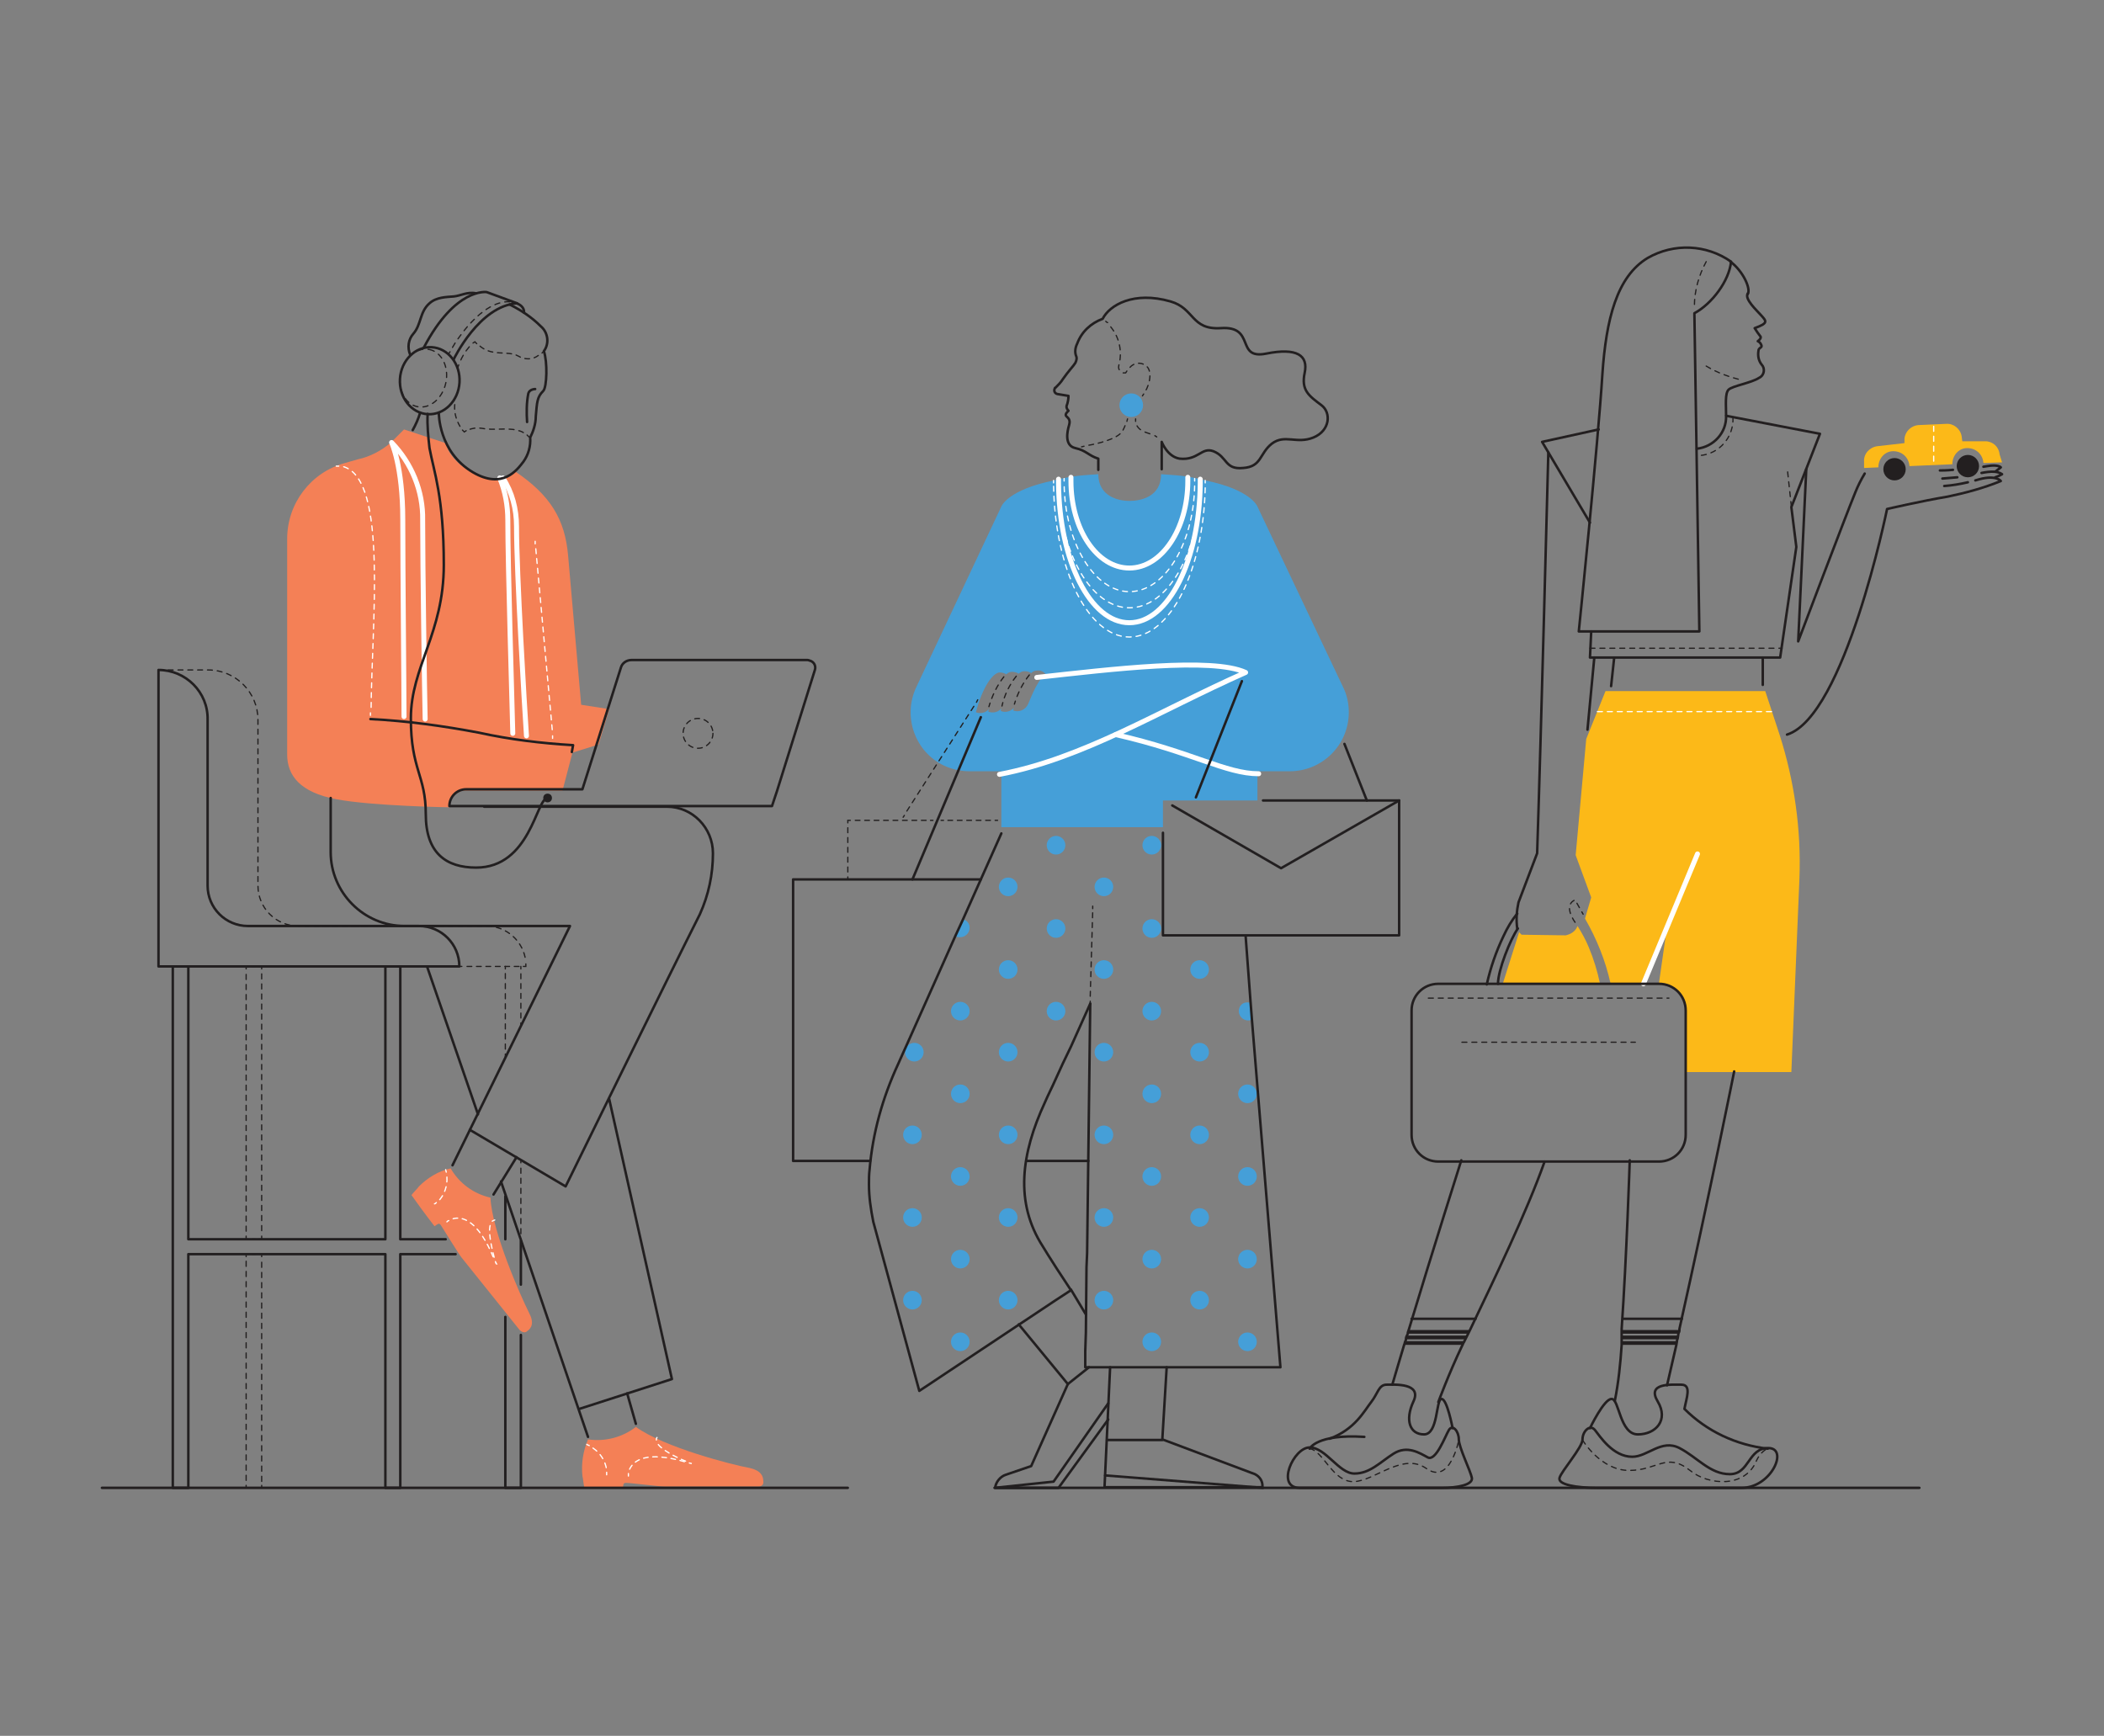 <?xml version="1.0" encoding="utf-8"?>
<!-- Generator: Adobe Illustrator 24.3.0, SVG Export Plug-In . SVG Version: 6.00 Build 0)  -->
<svg version="1.1" id="Layer_1" xmlns="http://www.w3.org/2000/svg" xmlns:xlink="http://www.w3.org/1999/xlink" x="0px" y="0px"
	 viewBox="0 0 338.5 279.3" style="enable-background:new 0 0 338.5 279.3;" xml:space="preserve">
<rect x="0" y="0" width="338.5" height="279.3" fill="#808080" stroke="none"/>
<style type="text/css">
	.st0{fill:#F48056;}
	.st1{fill:#221F20;}
	.st2{fill:none;stroke:#FFFFFF;stroke-width:0.2;stroke-linecap:round;stroke-miterlimit:10;}
	.st3{fill:none;stroke:#FFFFFF;stroke-width:0.2;stroke-linecap:round;stroke-miterlimit:10;stroke-dasharray:0.79,0.79;}
	.st4{fill:none;stroke:#FFFFFF;stroke-width:0.2;stroke-linecap:round;stroke-miterlimit:10;stroke-dasharray:0.78,0.78;}
	.st5{fill:none;stroke:#FFFFFF;stroke-width:0.2;stroke-linecap:round;stroke-miterlimit:10;stroke-dasharray:0.74,0.74;}
	.st6{fill:none;stroke:#221F1F;stroke-width:0.2;stroke-linecap:round;stroke-miterlimit:10;}
	.st7{fill:none;stroke:#221F1F;stroke-width:0.2;stroke-linecap:round;stroke-miterlimit:10;stroke-dasharray:0.81,0.81;}
	.st8{fill:none;stroke:#221F1F;stroke-width:0.2;stroke-linecap:round;stroke-miterlimit:10;stroke-dasharray:0.79,0.79;}
	.st9{fill:none;stroke:#221F1F;stroke-width:0.2;stroke-linecap:round;stroke-miterlimit:10;stroke-dasharray:0.56,0.56;}
	.st10{fill:none;stroke:#221F1F;stroke-width:0.2;stroke-linecap:round;stroke-miterlimit:10;stroke-dasharray:0.82,0.82;}
	.st11{fill:none;stroke:#221F1F;stroke-width:0.2;stroke-linecap:round;stroke-miterlimit:10;stroke-dasharray:0.78,0.78;}
	.st12{fill:none;stroke:#221F1F;stroke-width:0.2;stroke-linecap:round;stroke-miterlimit:10;stroke-dasharray:0.76,0.76;}
	.st13{fill:none;stroke:#221F1F;stroke-width:0.2;stroke-linecap:round;stroke-miterlimit:10;stroke-dasharray:0.77,0.77;}
	.st14{fill:none;stroke:#221F1F;stroke-width:0.2;stroke-linecap:round;stroke-miterlimit:10;stroke-dasharray:0.84,0.84;}
	.st15{fill:none;stroke:#221F1F;stroke-width:0.2;stroke-linecap:round;stroke-miterlimit:10;stroke-dasharray:0.73,0.73;}
	.st16{fill:none;stroke:#FFFFFF;stroke-width:0.8;stroke-linecap:round;stroke-linejoin:round;}
	.st17{fill:none;stroke:#221F20;stroke-width:0.4;stroke-linecap:round;stroke-linejoin:round;}
	.st18{fill:#459FD8;}
	.st19{fill:none;stroke:#FFFFFF;stroke-width:0.2;stroke-linecap:round;stroke-miterlimit:10;stroke-dasharray:0.8,0.8;}
	.st20{fill:none;stroke:#221F1F;stroke-width:0.2;stroke-linecap:round;stroke-miterlimit:10;stroke-dasharray:0.8,0.8;}
	.st21{fill:none;stroke:#221F1F;stroke-width:0.2;stroke-linecap:round;stroke-miterlimit:10;stroke-dasharray:0.83,0.83;}
	.st22{fill:none;stroke:#221F1F;stroke-width:0.2;stroke-linecap:round;stroke-miterlimit:10;stroke-dasharray:0.8;}
	.st23{fill:#FCB918;}
	.st24{fill:#231F20;}
	.st25{fill:none;stroke:#FFFFFF;stroke-width:0.2;stroke-linecap:round;stroke-miterlimit:10;stroke-dasharray:0.8;}
	.st26{fill:none;stroke:#231F20;stroke-width:0.4;stroke-linecap:round;stroke-linejoin:round;}
</style>
<path class="st0" d="M98,114.1l-4.5-0.7l-2.1-24c-0.5-5.8-2.8-9.7-8.6-13.6c-0.9,1-3.1,2-6.1,0.6c-4.5-2.1-5-5.1-5-5.1L65,69.1
	l-2.1,2.1c-1.5,1.3-3.4,2.3-5.3,2.7l-2.1,0.6c-5.5,1.5-9.3,6.5-9.3,12.2v34.7c0,3.4,2.1,6.1,7.9,7.2s18.2,1.3,18.2,1.3l0,0
	c0-1.5,1.1-2.7,2.6-2.7c0,0,0,0,0.1,0h15.5l1.6-6.1l4.2-1.3L98,114.1z"/>
<path class="st0" d="M83.6,214l-9.3-11.6c-0.5-0.6-3-4.7-3.4-5.3c-0.3-0.4-0.5-0.1-1,0.2c-1.4-1.8-3-4-3.7-5c0.2-0.3,1-1.1,1.2-1.4
	c1.4-1.4,3.2-2.5,5.1-2.9c1.4,2.4,3.7,4.1,6.4,4.7c0.3,5.6,4.9,15.9,6.2,18.5c0.9,1.7,0.4,2.5-0.3,3C84.5,214.5,84,214.4,83.6,214
	C83.6,214,83.6,214,83.6,214L83.6,214z"/>
<path class="st0" d="M122,239.2H107c-0.8,0-5.6-0.6-6.3-0.6c-0.5,0-0.4,0.4-0.5,0.9c-2.3-0.1-5-0.2-6.2-0.2
	c-0.1-0.3-0.2-1.5-0.3-1.8c-0.2-2,0.1-4,0.9-5.9c2.7,0.4,5.5-0.3,7.7-2c4.6,3.3,15.5,6.1,18.3,6.6c1.8,0.4,2.2,1.3,2.2,2.1
	C122.9,238.8,122.6,239.2,122,239.2C122,239.2,122,239.2,122,239.2L122,239.2z"/>
<circle class="st1" cx="88.1" cy="128.4" r="0.7"/>
<path class="st2" d="M54.1,75c0.1,0,0.3,0,0.4,0"/>
<path class="st3" d="M55.3,75.1c7.1,2.2,4.5,25,4.4,39.2"/>
<path class="st2" d="M59.6,114.7c0,0.1,0,0.3,0,0.4"/>
<line class="st2" x1="86.1" y1="87.1" x2="86.1" y2="87.5"/>
<line class="st3" x1="86.2" y1="88.3" x2="88.9" y2="118"/>
<line class="st2" x1="88.9" y1="118.4" x2="88.9" y2="118.8"/>
<path class="st2" d="M71.7,188.2c0,0,0,0.1,0.1,0.4"/>
<path class="st4" d="M71.9,189.4c0.1,1.4-0.4,2.9-1.4,3.9"/>
<path class="st2" d="M70.2,193.5c-0.1,0.1-0.2,0.2-0.3,0.2"/>
<path class="st2" d="M71.9,196.6c0.1-0.1,0.2-0.2,0.3-0.2"/>
<path class="st5" d="M72.9,196.1c1.4-0.4,4,0.1,6.6,6.5"/>
<path class="st2" d="M79.7,203l0.2,0.4C79.8,203.4,79.8,203.2,79.7,203"/>
<path class="st5" d="M79.5,202.3c-0.4-1.6-1.1-4.4-0.5-5.5"/>
<path class="st2" d="M79.2,196.5c0.1-0.1,0.2-0.1,0.4-0.2"/>
<path class="st2" d="M94.4,232.4c0.1,0.1,0.2,0.1,0.4,0.2"/>
<path class="st4" d="M95.4,233c1.2,0.8,2,2.1,2.2,3.5"/>
<path class="st2" d="M97.6,236.9c0,0.1,0,0.3,0,0.4"/>
<path class="st2" d="M101.1,237.5c0-0.1,0-0.3,0-0.4"/>
<path class="st5" d="M101.3,236.4c0.6-1.3,2.5-3.1,9.2-1.1"/>
<path class="st2" d="M110.9,235.4l0.4,0.1L110.9,235.4"/>
<path class="st5" d="M110.3,235.1c-1.5-0.6-4.1-1.9-4.6-3"/>
<path class="st2" d="M105.6,231.7c0-0.1,0-0.3,0.1-0.4"/>
<line class="st6" x1="81.3" y1="170" x2="81.3" y2="169.6"/>
<line class="st7" x1="81.3" y1="168.8" x2="81.3" y2="156.3"/>
<line class="st6" x1="81.3" y1="155.9" x2="81.3" y2="155.5"/>
<line class="st6" x1="71.5" y1="149" x2="71.1" y2="149"/>
<path class="st8" d="M70.3,149H48c-3.6,0-6.5-2.9-6.5-6.5v-26.7c0-4.4-3.6-8-8-8h-7.3"/>
<line class="st6" x1="25.9" y1="107.8" x2="25.5" y2="107.8"/>
<polyline class="st6" points="42.1,198.9 42.1,199.4 41.7,199.4 "/>
<line class="st9" x1="41.1" y1="199.4" x2="40.3" y2="199.4"/>
<polyline class="st6" points="40,199.4 39.6,199.4 39.6,198.9 "/>
<line class="st7" x1="39.6" y1="198.1" x2="39.6" y2="156.3"/>
<polyline class="st6" points="39.6,155.9 39.6,155.5 40,155.5 "/>
<line class="st9" x1="40.5" y1="155.5" x2="41.4" y2="155.5"/>
<polyline class="st6" points="41.7,155.5 42.1,155.5 42.1,155.9 "/>
<line class="st7" x1="42.1" y1="156.7" x2="42.1" y2="198.5"/>
<polyline class="st6" points="42.1,239 42.1,239.4 41.7,239.4 "/>
<line class="st9" x1="41.1" y1="239.4" x2="40.3" y2="239.4"/>
<polyline class="st6" points="40,239.4 39.6,239.4 39.6,239 "/>
<line class="st10" x1="39.6" y1="238.2" x2="39.6" y2="202.6"/>
<polyline class="st6" points="39.6,202.2 39.6,201.8 40,201.8 "/>
<line class="st9" x1="40.5" y1="201.8" x2="41.4" y2="201.8"/>
<polyline class="st6" points="41.7,201.8 42.1,201.8 42.1,202.2 "/>
<line class="st10" x1="42.1" y1="203.1" x2="42.1" y2="238.6"/>
<line class="st6" x1="50.7" y1="149" x2="51.1" y2="149"/>
<path class="st11" d="M51.8,149h26.4c3.3,0,6,2.4,6.4,5.7"/>
<path class="st6" d="M84.6,155.1c0,0.1,0,0.3,0,0.4h-0.4"/>
<line class="st12" x1="83.5" y1="155.5" x2="74.7" y2="155.5"/>
<line class="st6" x1="74.3" y1="155.5" x2="73.9" y2="155.5"/>
<line class="st6" x1="83.8" y1="199.7" x2="83.8" y2="199.3"/>
<line class="st7" x1="83.8" y1="198.5" x2="83.8" y2="187.5"/>
<line class="st6" x1="83.8" y1="187.1" x2="83.8" y2="186.7"/>
<line class="st6" x1="83.8" y1="165" x2="83.8" y2="164.6"/>
<line class="st8" x1="83.8" y1="163.8" x2="83.8" y2="156.3"/>
<line class="st6" x1="83.8" y1="155.9" x2="83.8" y2="155.5"/>
<circle class="st13" cx="112.3" cy="118" r="2.4"/>
<ellipse transform="matrix(0.209 -0.978 0.978 0.209 -5.684 114.707)" class="st10" cx="68.1" cy="60.9" rx="4.7" ry="3.7"/>
<path class="st6" d="M72.2,56.9l0.2-0.3"/>
<path class="st10" d="M72.8,55.9c0.5-0.9,1.1-1.7,1.7-2.5c3.8-4.8,6.6-5,7.9-4.8"/>
<path class="st6" d="M82.8,48.7c0.1,0,0.2,0.1,0.4,0.2"/>
<path class="st6" d="M87.5,56.5c-0.1,0.1-0.2,0.2-0.3,0.3"/>
<path class="st12" d="M86.6,57.2c-0.9,0.7-2.2,0.7-3.2,0.1c-1.8-1-4.3,0.2-6.4-1.8"/>
<path class="st6" d="M76.7,55.3L76.4,55c-0.1,0.1-0.2,0.1-0.3,0.2"/>
<path class="st14" d="M75.5,55.8c-0.6,0.7-1.2,1.6-1.5,2.5"/>
<path class="st6" d="M73.8,58.7c0,0.1-0.1,0.2-0.1,0.4"/>
<path class="st6" d="M85.1,70.3c-0.1-0.1-0.2-0.2-0.3-0.3"/>
<path class="st8" d="M84.2,69.6c-0.3-0.2-0.7-0.3-1.1-0.4c-1.7-0.4-3.7,0.1-5.7-0.3c-0.7-0.1-1.5,0-2.1,0.3"/>
<path class="st6" d="M75,69.3c-0.1,0.1-0.2,0.1-0.3,0.2c-0.1-0.1-0.2-0.2-0.3-0.3"/>
<path class="st15" d="M74,68.6c-0.7-1.2-1-2.5-0.8-3.8"/>
<path class="st6" d="M73.1,64.4l0.1-0.4"/>
<path class="st16" d="M68.4,115.7c-0.1-4.2-0.4-24.8-0.4-32c0.1-4.7-1.8-9.2-5-12.5c0,0,1.8,3.8,1.8,12.4c0,7.7,0.2,27.6,0.2,31.7"
	/>
<path class="st16" d="M82.5,118c-0.1-4.5-0.8-27-0.8-34.3c0-2.3-0.4-4.6-1.3-6.8"/>
<path class="st16" d="M84.7,118.4c-0.3-4.4-1.6-26.3-1.6-33.7c0-2.8-0.7-5.5-2.2-7.8"/>
<path class="st17" d="M84.3,50.3c0,0,0.2-1-1.2-1.5"/>
<path class="st17" d="M53.2,128.4v8.7c0,6.5,5.3,11.9,11.9,11.9h26.6l-16.1,32.8l15.4,9.1c0,0,16.8-34.3,21.6-43.8
	c1.4-3.1,2.1-6.4,2.1-9.8l0,0c0-4.1-3.3-7.5-7.4-7.5c0,0,0,0,0,0H77.9"/>
<path class="st17" d="M67.6,66.4c-0.3,1-0.7,1.9-1.2,2.8"/>
<line class="st17" x1="81.3" y1="199.4" x2="81.3" y2="192.5"/>
<line class="st17" x1="83.8" y1="206.7" x2="83.8" y2="199.7"/>
<polyline class="st17" points="81.3,211.9 81.3,239.4 83.8,239.4 83.8,214.8 "/>
<line class="st17" x1="79.4" y1="192.2" x2="83.1" y2="186.2"/>
<line class="st17" x1="75.6" y1="181.8" x2="72.8" y2="187.5"/>
<line class="st17" x1="80.6" y1="190.1" x2="94.6" y2="231.2"/>
<line class="st17" x1="68.7" y1="155.5" x2="76.9" y2="179.3"/>
<polyline class="st17" points="93.2,226.7 108.1,221.9 98,176.8 "/>
<line class="st17" x1="102.3" y1="229.1" x2="100.9" y2="224.2"/>
<path class="st17" d="M25.5,107.8v47.7h48.4c0-3.6-2.9-6.5-6.5-6.5H39.9c-3.6,0-6.5-2.9-6.5-6.5v-26.7
	C33.5,111.4,29.9,107.8,25.5,107.8L25.5,107.8z"/>
<polyline class="st17" points="73.3,201.8 64.4,201.8 64.4,239.4 62,239.4 62,201.8 30.3,201.8 30.3,239.4 27.8,239.4 27.8,155.5 
	30.3,155.5 30.3,199.4 62,199.4 62,155.5 64.4,155.5 64.4,199.4 71.7,199.4 "/>
<path class="st17" d="M59.6,115.7c5.9,0.3,11.7,1.1,17.5,2.2c5,1.1,10,1.7,15.1,2l-0.2,1.1"/>
<path class="st17" d="M68.8,66.6c-0.1,1.8,0.1,3.7,0.3,5.5c0.7,3.8,2.3,7.8,2.3,18.8s-5.3,16.4-5.3,24.7s2.4,9.1,2.4,15.4
	s3.3,8.6,8.1,8.6c8.7,0,9.7-11.1,11.4-11.1"/>
<path class="st17" d="M73,57.8c0,0,4.1-8.6,10.2-9L78.3,47c0,0-5-0.8-10.1,8.9"/>
<ellipse transform="matrix(6.052593e-02 -0.998 0.998 6.052593e-02 3.876 126.514)" class="st17" cx="69.1" cy="61.2" rx="5.4" ry="4.8"/>
<path class="st17" d="M76.6,47.2c-1.4-0.3-2.5,0.4-3.6,0.5c-1.2,0.1-2.8,0.1-3.9,1.1c-1.6,1.4-1.3,3.4-2.6,4.9
	c-0.8,0.9-1,2.2-0.5,3.4"/>
<path class="st17" d="M82,49c1.8,0.9,3.5,2,5,3.5c1.2,1,1.4,2.8,0.5,4c0.6,1.7,0.5,5.8-0.1,6.4c-1,1-1,1.8-1.2,4.1
	c0,1.2-0.4,2.4-0.9,3.4c0.1,1.4-0.3,2.8-1.1,3.9c-1,1.3-3.3,4.5-8.1,1.7c-5.6-3.3-5.5-9.6-5.5-9.6"/>
<path class="st17" d="M84.8,67.9c-0.1-1.5-0.1-3.1,0.2-4.6c0.2-0.7,1.1-0.7,1.1-0.7"/>
<path class="st17" d="M125,127.3l6.1-19.5c0.2-0.6-0.1-1.3-0.8-1.5c-0.1,0-0.2-0.1-0.4-0.1h-28.3c-0.8,0-1.5,0.5-1.7,1.2l-6.2,19.6
	H75c-1.5,0-2.7,1.2-2.7,2.7l0,0h51.9L125,127.3"/>
<circle class="st18" cx="182" cy="65.2" r="1.9"/>
<circle class="st18" cx="200.7" cy="215.9" r="1.5"/>
<circle class="st18" cx="185.3" cy="215.9" r="1.5"/>
<circle class="st18" cx="154.5" cy="215.9" r="1.5"/>
<circle class="st18" cx="193" cy="209.2" r="1.5"/>
<circle class="st18" cx="177.6" cy="209.2" r="1.5"/>
<circle class="st18" cx="162.2" cy="209.2" r="1.5"/>
<circle class="st18" cx="146.8" cy="209.2" r="1.5"/>
<circle class="st18" cx="200.7" cy="202.6" r="1.5"/>
<circle class="st18" cx="185.3" cy="202.6" r="1.5"/>
<circle class="st18" cx="154.5" cy="202.6" r="1.5"/>
<circle class="st18" cx="193" cy="195.9" r="1.5"/>
<circle class="st18" cx="177.6" cy="195.9" r="1.5"/>
<circle class="st18" cx="162.2" cy="195.9" r="1.5"/>
<circle class="st18" cx="146.8" cy="195.9" r="1.5"/>
<circle class="st18" cx="200.7" cy="189.3" r="1.5"/>
<circle class="st18" cx="185.3" cy="189.3" r="1.5"/>
<circle class="st18" cx="154.5" cy="189.3" r="1.5"/>
<circle class="st18" cx="193" cy="182.6" r="1.5"/>
<circle class="st18" cx="177.6" cy="182.6" r="1.5"/>
<circle class="st18" cx="162.2" cy="182.6" r="1.5"/>
<circle class="st18" cx="146.8" cy="182.6" r="1.5"/>
<circle class="st18" cx="200.7" cy="176" r="1.5"/>
<circle class="st18" cx="185.3" cy="176" r="1.5"/>
<circle class="st18" cx="154.5" cy="176" r="1.5"/>
<circle class="st18" cx="193" cy="169.3" r="1.5"/>
<circle class="st18" cx="177.6" cy="169.3" r="1.5"/>
<circle class="st18" cx="162.2" cy="169.3" r="1.5"/>
<circle class="st18" cx="147.1" cy="169.3" r="1.5"/>
<path class="st18" d="M199.3,162.7c0,0.8,0.7,1.5,1.5,1.5c0.3,0,0.5-0.1,0.7-0.2l-0.2-2.6c-0.2-0.1-0.3-0.1-0.5-0.1
	C199.9,161.2,199.3,161.9,199.3,162.7z"/>
<circle class="st18" cx="185.3" cy="162.7" r="1.5"/>
<circle class="st18" cx="169.9" cy="162.7" r="1.5"/>
<circle class="st18" cx="154.5" cy="162.7" r="1.5"/>
<circle class="st18" cx="193" cy="156" r="1.5"/>
<circle class="st18" cx="177.6" cy="156" r="1.5"/>
<circle class="st18" cx="162.2" cy="156" r="1.5"/>
<circle class="st18" cx="185.3" cy="149.4" r="1.5"/>
<circle class="st18" cx="169.9" cy="149.4" r="1.5"/>
<path class="st18" d="M153.7,150.6c0.2,0.2,0.5,0.2,0.8,0.2c0.8,0,1.5-0.7,1.5-1.5c0-0.7-0.4-1.2-1.1-1.4L153.7,150.6z"/>
<circle class="st18" cx="177.6" cy="142.7" r="1.5"/>
<circle class="st18" cx="162.2" cy="142.7" r="1.5"/>
<circle class="st18" cx="185.3" cy="136" r="1.5"/>
<circle class="st18" cx="169.9" cy="136" r="1.5"/>
<path class="st18" d="M187.1,133.1v-4.3h15.2v-4.7h5.2c5.2,0,9.5-4.2,9.5-9.5c0-1.4-0.3-2.8-0.9-4l-13.8-29.1c0,0-1-2.7-8.4-4.2
	l-0.8-0.2l-0.9-0.2l-1.1-0.2c-1.3-0.2-2.7-0.3-4.3-0.4c0,3.6-3.2,4.3-5.1,4.3s-5-0.8-5-4.3c-1.6,0.1-3,0.2-4.3,0.4l-1.1,0.2
	l-0.9,0.2l-0.8,0.2c-7.5,1.5-8.5,4.2-8.5,4.2l-13.7,29.1c-2.2,4.7-0.2,10.4,4.5,12.6c1.3,0.6,2.7,0.9,4.1,0.9h5.1v9L187.1,133.1z
	 M161,114.4l0.1-0.4c-0.5,0.6-1.4,0.8-2.1,0.5l0.1-0.4c-0.5,0.6-1.4,0.8-2.1,0.5c1.1-4.1,2.7-6.3,3.8-6.4c0.4,0,0.8,0.1,1.1,0.3
	c0.2-0.2,0.5-0.4,0.9-0.4c0.4,0,0.8,0.1,1.1,0.3c0.2-0.2,0.5-0.4,0.9-0.4c0.4,0,0.8,0.1,1.1,0.3c0.2-0.2,0.5-0.4,0.9-0.4
	c0.6-0.1,1.2,0.2,1.5,0.7c-1.2,0.4-2.3,3.3-2.9,4.7c-0.4,0.9-1.5,1.4-2.4,1l0.1-0.4C162.6,114.5,161.7,114.7,161,114.4z"/>
<path class="st2" d="M192.2,77v0.4"/>
<path class="st3" d="M192.2,78.2c-0.2,9.5-4.9,17-10.5,17s-10.4-7.8-10.5-17.4"/>
<path class="st2" d="M171.2,77.4V77"/>
<path class="st2" d="M193.1,77.1v0.4"/>
<path class="st19" d="M193.1,78.4c-0.3,10.8-5.3,19.4-11.4,19.4S170.5,89,170.3,78"/>
<path class="st2" d="M170.3,77.5v-0.4"/>
<path class="st2" d="M193.9,77.3v0.4"/>
<path class="st19" d="M193.9,78.5c-0.3,13.3-5.6,24-12.2,24s-12-10.9-12.2-24.4"/>
<path class="st2" d="M169.5,77.7c0-0.1,0-0.2,0-0.3c0,0,0-0.1,0-0.1"/>
<line class="st6" x1="151.4" y1="132" x2="151.8" y2="132"/>
<line class="st12" x1="152.5" y1="132" x2="159.7" y2="132"/>
<line class="st6" x1="160.1" y1="132" x2="160.5" y2="132"/>
<line class="st6" x1="136.4" y1="141.5" x2="136.4" y2="141.1"/>
<line class="st8" x1="136.4" y1="140.3" x2="136.4" y2="132.8"/>
<polyline class="st6" points="136.4,132.4 136.4,132 136.8,132 "/>
<line class="st12" x1="137.6" y1="132" x2="149.3" y2="132"/>
<line class="st6" x1="149.7" y1="132" x2="150.1" y2="132"/>
<line class="st6" x1="175.4" y1="161.5" x2="175.4" y2="161.1"/>
<line class="st8" x1="175.4" y1="160.3" x2="175.8" y2="146.6"/>
<line class="st6" x1="175.8" y1="146.2" x2="175.8" y2="145.8"/>
<line class="st6" x1="145.3" y1="131.5" x2="145.5" y2="131.2"/>
<line class="st20" x1="145.9" y1="130.5" x2="156.9" y2="113.3"/>
<line class="st6" x1="157.1" y1="113" x2="157.3" y2="112.6"/>
<path class="st6" d="M181.4,67.4c0,0.1-0.1,0.3-0.1,0.4"/>
<path class="st13" d="M181,68.5c-0.2,0.5-0.4,0.9-0.7,1.2c-0.8,0.9-3.5,1.7-5.5,2"/>
<path class="st6" d="M174.4,71.8l-0.4,0.1"/>
<path class="st6" d="M177.9,51.7c0.1,0.1,0.2,0.2,0.3,0.2"/>
<path class="st7" d="M178.7,52.6c1.4,1.7,1.9,4,1.3,6.2c-0.1,0.4,0,0.7,0.3,1"/>
<path class="st6" d="M180.7,60c0.1,0,0.3,0,0.4,0c0.1-0.1,0.1-0.2,0.2-0.3"/>
<path class="st11" d="M181.8,59.1c0.6-0.7,1.7-0.9,2.5-0.3c1.1,0.7,0.8,2.8-0.1,4.3"/>
<path class="st6" d="M184,63.4c-0.1,0.1-0.1,0.2-0.2,0.3"/>
<path class="st6" d="M186.1,70.3c-0.1-0.1-0.2-0.1-0.3-0.2"/>
<path class="st21" d="M185,69.8c-0.9-0.3-1.9-0.6-2.2-1.6"/>
<path class="st6" d="M182.7,67.8c0-0.1,0-0.3,0-0.4"/>
<path class="st22" d="M161.5,108.9c-1.1,1.4-1.9,3.1-2.4,4.8"/>
<path class="st22" d="M163.5,108.8c-1.1,1.4-1.9,3-2.3,4.8"/>
<path class="st22" d="M165.6,108.6c-1.1,1.4-1.9,3-2.4,4.7"/>
<path class="st16" d="M160.8,124.6c13.6-2.6,25.6-10.2,39.6-16.4c-5.4-2.5-21.8-0.5-33.6,0.8"/>
<path class="st16" d="M179.5,118.2c12.3,2.8,17.7,6.3,23,6.3"/>
<path class="st16" d="M191.1,76.8c0,0.2,0,0.4,0,0.6c0,7.7-4.2,14-9.4,14s-9.4-6.2-9.4-14c0-0.2,0-0.4,0-0.6"/>
<path class="st16" d="M193.1,77.1v0.6c-0.1,12.4-5.1,22.5-11.4,22.5s-11.3-10-11.4-22.5v-0.6"/>
<line class="st17" x1="219.9" y1="128.8" x2="216.3" y2="119.7"/>
<line class="st17" x1="192.4" y1="128.3" x2="199.8" y2="109.6"/>
<polyline class="st17" points="203.2,128.8 225.1,128.8 225.1,150.5 187.1,150.5 187.1,134 "/>
<polyline class="st17" points="188.6,129.6 206.1,139.7 225.1,128.8 "/>
<polyline class="st17" points="140,186.8 127.6,186.8 127.6,141.5 157.8,141.5 "/>
<path class="st17" d="M175.4,161.5l-3.1,6.9l-1.3,2.7l-1.6,3.5l0,0l-0.9,1.9l-0.4,0.9c-3.8,8.2-4.9,16.1-0.3,23.2l0.8,1.3l1.4,2.2
	l2.3,3.5l-2.6,1.7l-2.1,1.4l-19.7,13.1l-7.4-27.2c-0.4-2-0.7-4-0.7-6c0-0.8,0-1.6,0.1-2.4c0.5-5.9,2.1-11.6,4.6-17l0.8-1.8l0.5-1.1
	l0,0l7.9-17.7l1.2-2.6l6.2-13.9"/>
<polyline class="st17" points="175.4,161.5 174.9,201.6 174.8,203.9 174.7,214.4 174.6,217.4 174.6,220 206,220 201.4,163.9 
	201.2,161.3 200.4,150.6 "/>
<line class="st17" x1="175.1" y1="186.8" x2="165.1" y2="186.8"/>
<line class="st17" x1="157.8" y1="115.4" x2="146.8" y2="141.5"/>
<line class="st17" x1="171.8" y1="222.7" x2="163.9" y2="213.1"/>
<line class="st17" x1="172.3" y1="207.5" x2="174.7" y2="211.5"/>
<path class="st17" d="M178.6,220l-0.9,19.3h25.4l0,0c0.1-0.9-0.4-1.7-1.2-2.1l-14.9-5.6l0.7-11.6"/>
<line class="st17" x1="187" y1="231.7" x2="178.1" y2="231.7"/>
<path class="st17" d="M171.8,222.7l-5.9,13.2l-4.1,1.4c-0.9,0.3-1.6,1.2-1.7,2.1h10.2l8-11"/>
<line class="st17" x1="175.2" y1="220" x2="171.8" y2="222.7"/>
<line class="st17" x1="177.8" y1="237.4" x2="203.2" y2="239.4"/>
<polyline class="st17" points="178.3,225.8 169.5,238.4 160,239.4 308.8,239.4 "/>
<path class="st17" d="M176.7,75.6v-1.8c-1.6-0.5-1.9-1.3-3.7-1.7s-1.3-2.7-1-3.7c0.3-1-0.3-1.2-0.5-1.5c-0.2-0.3,0.4-0.8,0.4-0.8
	s-0.4-0.4-0.3-0.8c0.2-0.5,0.3-1.1,0.3-1.6l-1.8-0.3c-0.4-0.1-0.6-0.5-0.4-0.9c0-0.1,0-0.1,0.1-0.1c0.4-0.4,0.9-0.9,1.2-1.4
	c0.9-1.3,1.7-2.1,2-2.6c0.2-0.4,0.3-0.8,0.1-1.2c-0.2-0.6-0.1-1.3,0.2-1.9c0.7-1.9,2.2-3.3,4.1-4c1.1-2.2,5-4.5,10.9-2.8
	c3.9,1.1,3.3,4.6,8.1,4.3c5.7-0.4,2.3,5.1,7.3,4.1s6.8,0.3,6.2,3.1s0.7,3.7,2.7,5.2c1.6,1.2,1.4,4.1-1.3,5.2c-2.7,1.1-4.6-0.6-6.7,1
	c-2,1.6-1.6,3.7-4.6,3.9c-3,0.3-2.5-1.8-4.8-2.7c-1.9-0.7-2.4,1.5-5.4,1.2c-2-0.3-2.9-2.7-2.9-2.7v4.4"/>
<path class="st23" d="M255.6,152.4c-0.5-1.2-1.1-2.3-1.8-3.4l0,0c-0.3,0.8-1,1.3-1.9,1.5l0,0l-7.1-0.1l-0.4-0.4l-2.6,8.2h15.6
	C257,156.3,256.4,154.3,255.6,152.4z"/>
<path class="st23" d="M284,111.2h-25.7l-3.1,7.7l-1.7,18.7l2.5,6.8l-1,3.4c1.9,3.3,3.3,6.8,4.1,10.4h5.3l3.8-9.1l-1.3,9.1l0,0
	c2.4,0,4.3,1.9,4.3,4.3v10h17l1.3-31.1c0.3-7.9-0.8-15.7-3.2-23.2L284,111.2z"/>
<path class="st23" d="M322.1,74.4l-3,0.1c-0.1-1.4-1.2-2.4-2.6-2.4s-2.4,1.2-2.4,2.6l-6.9,0.3c-0.1-1.4-1.2-2.4-2.6-2.4
	s-2.4,1.2-2.4,2.6l-2.3,0.1l0-1c-0.1-1.2,0.8-2.3,2.1-2.5l4.4-0.5l0-0.7c0.1-1.2,1.1-2.1,2.2-2.2l4.5-0.2c1.2-0.1,2.3,0.8,2.5,2
	l0.1,0.8h3.7c1.2,0,2.2,0.9,2.3,2.1L322.1,74.4z"/>
<path class="st24" d="M236.5,214c-0.1,0.2-0.2,0.4-0.3,0.6h-9.8l0.2-0.6H236.5z"/>
<path class="st24" d="M236.1,214.9l-0.3,0.6h-9.7c0.1-0.2,0.1-0.4,0.2-0.6H236.1z"/>
<path class="st24" d="M235.6,215.8c-0.1,0.1-0.1,0.2-0.2,0.4l-0.1,0.2h-9.5c0.1-0.2,0.1-0.4,0.2-0.6H235.6z"/>
<path class="st24" d="M270.2,214c0,0.2-0.1,0.4-0.1,0.6H261c0-0.2,0-0.4,0-0.6H270.2z"/>
<path class="st24" d="M270,214.9l-0.1,0.6H261c0-0.2,0-0.4,0-0.6H270z"/>
<path class="st24" d="M269.8,215.8l-0.1,0.6h-8.8c0-0.2,0-0.4,0-0.6H269.8z"/>
<circle class="st24" cx="304.8" cy="75.5" r="1.8"/>
<circle class="st24" cx="316.6" cy="75" r="1.8"/>
<line class="st25" x1="257" y1="114.5" x2="285.1" y2="114.5"/>
<line class="st25" x1="311.1" y1="68.6" x2="311.1" y2="74.9"/>
<path class="st22" d="M278.8,67.1c0.2,3.2-2.2,6-5.4,6.2c-0.1,0-0.2,0-0.3,0"/>
<path class="st22" d="M274.5,42.1c-1.2,2.2-1.9,4.7-1.9,7.2"/>
<line class="st22" x1="288.2" y1="81.5" x2="287.6" y2="75.9"/>
<line class="st22" x1="255.8" y1="104.3" x2="286.7" y2="104.3"/>
<path class="st22" d="M254.6,231.7c0,0,2.9,4.9,7.5,4.9s6-3,9.8,0c2.9,2.4,8.9,2.9,10.7-1.6c0.5-1.1,1.7-2.4,2.7-1.8"/>
<path class="st22" d="M210.7,233.1c2.2,0.3,3.7,5.4,7.1,5.3s7.9-4.8,11.7-2.1s5.2-4.6,5.2-4.6"/>
<line class="st22" x1="229.8" y1="160.6" x2="268.5" y2="160.6"/>
<line class="st22" x1="235.2" y1="167.7" x2="263.1" y2="167.7"/>
<path class="st22" d="M274.5,58.9c1.8,1.1,3.8,1.8,5.9,2.3"/>
<path class="st22" d="M253.4,148.4c-0.7-1-1.6-2.9,0-3.6l1.3,2.3"/>
<line class="st16" x1="264.4" y1="158.3" x2="273.1" y2="137.4"/>
<line class="st26" x1="259.2" y1="110.4" x2="259.7" y2="105.8"/>
<line class="st26" x1="283.6" y1="110.2" x2="283.6" y2="105.8"/>
<path class="st26" d="M277.7,66.8c0-1.6-0.2-3.5,0.4-4.1s3.7-1.1,4.9-1.9c0.7-0.3,1-1.2,0.6-1.9c-0.1-0.1-0.2-0.3-0.3-0.4
	c-0.4-0.6-0.5-1.3-0.4-2c0-0.6,0.6-0.5,0.5-0.9c-0.1-0.3-0.3-0.6-0.6-0.7c0,0,0.7-0.5,0.4-0.8c-0.3-0.4-0.6-0.8-0.9-1.3
	c2.2-0.8,1.9-1.1,1.1-2s-2.8-2.7-2.2-3.6"/>
<path class="st26" d="M281.2,47.3c0.5-0.9-0.8-3.7-2.8-5.2"/>
<path class="st26" d="M272.6,50.4c2.8-1.5,5.6-5.2,5.9-8.3c-4-2.8-9.2-3-13.4-0.6c-5,3-6.7,9.9-7.3,18.7
	c-0.7,11.2-3.8,41.4-3.8,41.4h19.4L272.6,50.4"/>
<path class="st26" d="M231.4,158.3h35.5c2.4,0,4.3,1.9,4.3,4.3v20c0,2.4-1.9,4.3-4.3,4.3h-35.5c-2.4,0-4.3-1.9-4.3-4.3v-20
	C227.1,160.2,229,158.3,231.4,158.3z"/>
<line class="st26" x1="255.4" y1="117.4" x2="256.5" y2="105.8"/>
<path class="st26" d="M249.1,72.8c0,0-1.2,46.7-1.8,64.5l-3,7.9c-0.3,1.4-0.4,2.8-0.2,4.2"/>
<path class="st26" d="M244.2,149.4c-1.2,1.7-3.2,6.7-3.2,8.9"/>
<path class="st26" d="M244.1,147c-0.9,1.1-1.6,2.3-2.2,3.6c-1.2,2.5-2.1,5.1-2.7,7.8"/>
<path class="st26" d="M209.1,239.4H232c2.5,0,5-0.5,4.8-1.6s-2.1-4.9-2.1-6.2s-1-2.5-1.6-1.5s-2.1,5.1-3.4,4.4s-3.3-2-5.5-0.6
	s-3.8,3.2-6.3,3.2s-4.6-4.2-7.2-4.2S205.2,239.4,209.1,239.4z"/>
<path class="st26" d="M210.7,233.1c0,0,1.1-2.4,8.8-1.9"/>
<path class="st26" d="M233.7,229.8c0,0-0.9-4.8-1.8-4.7s-0.5,5.7-2.8,5.7s-3.1-2.3-1.7-5.3s-3-2.7-4.3-2.7s-1.4,1.4-2.5,2.8
	s-2.6,4.4-6.7,5.9"/>
<path class="st26" d="M280.2,239.4h-23.3c-3.2,0-6.3-0.5-6-1.6s3.7-4.9,3.7-6.2s1.2-2.5,2-1.5c0.8,1,2.9,4.3,6,4.3
	c2.5,0,4.7-2.9,7.6-1.4s4.9,4.2,8.1,4.2s2.9-4.2,6.2-4.2S285,239.4,280.2,239.4z"/>
<path class="st26" d="M255.8,229.8c0,0,2.3-4.8,3.5-4.7c1.2,0,1.3,5.7,4.2,5.7s5-2.3,3.2-5.3c-1.8-3,2.1-2.7,3.8-2.7
	s0.8,2.2,0.5,3.9c3.6,3.6,8.3,5.8,13.4,6.4"/>
<path class="st26" d="M224,222.8c0.6-2,1.2-4.1,1.9-6.4c0.1-0.2,0.1-0.4,0.2-0.6s0.1-0.2,0.1-0.4s0.1-0.4,0.2-0.6s0.1-0.2,0.1-0.4
	l0.2-0.6c3.8-12.6,8.4-27.1,8.4-27.1"/>
<path class="st26" d="M248.5,186.9c-2.9,8.2-8.1,18.9-12,27.1c-0.1,0.2-0.2,0.4-0.3,0.6s-0.1,0.2-0.2,0.4l-0.3,0.6l-0.2,0.4
	c-0.1,0.1-0.1,0.2-0.2,0.4l-0.1,0.2c-2.1,4.4-3.8,9-3.8,9"/>
<path class="st26" d="M259.8,225.4c0.6-3,0.9-6,1.1-9c0-0.2,0-0.4,0-0.6v-0.4c0-0.2,0-0.4,0-0.6v-0.4c0-0.2,0-0.4,0-0.6
	c0.8-11.6,1.3-27.1,1.3-27.1"/>
<path class="st26" d="M268.2,222.9c0.5-2.2,1-4.3,1.5-6.5l0.1-0.6c0-0.1,0-0.2,0.1-0.4l0.1-0.6c0-0.1,0-0.2,0.1-0.4
	c0.1-0.1,0.1-0.4,0.1-0.6c4.9-21.9,8.8-41.4,8.8-41.4"/>
<line class="st26" x1="227.1" y1="212.2" x2="237.4" y2="212.2"/>
<line class="st26" x1="261.2" y1="212.2" x2="270.6" y2="212.2"/>
<path class="st26" d="M300,76.2c-0.6,1-1.1,2-1.5,3c-1.6,3.9-9.2,24-9.2,24l1.3-27.7"/>
<path class="st26" d="M314.2,75.6c-1,0.1-1.8,0.1-2.1,0.1"/>
<path class="st26" d="M321,75.9l0.9-0.7c0,0-0.4-0.5-2.2-0.2l-0.6,0.1"/>
<path class="st26" d="M317.8,77.3l0.7-0.2c2.7-0.7,3.4,0.3,3.4,0.3c-2.7,1.1-5.6,1.9-8.5,2.5c-4.2,0.7-9.8,2-9.8,2
	s-6.8,33.4-16.1,36.3"/>
<path class="st26" d="M312.8,78.2c1.3-0.1,2.5-0.3,3.8-0.6"/>
<path class="st26" d="M318.8,76.1c1.5-0.3,2.6-0.3,3.3,0.2c0,0-0.5,0.3-1.1,0.5"/>
<path class="st26" d="M312.5,77c0,0,1.1-0.1,2.4-0.2"/>
<polyline class="st26" points="255.8,84.1 248.1,71.1 257.2,69.1 "/>
<path class="st26" d="M273,72.2c2.7-0.3,4.8-2.6,4.7-5.3l15.1,2.9l-4.6,11.8L289,88l-2.6,17.8h-30.6l0.2-4.2"/>
<line class="st26" x1="136.4" y1="239.4" x2="16.4" y2="239.4"/>
</svg>
